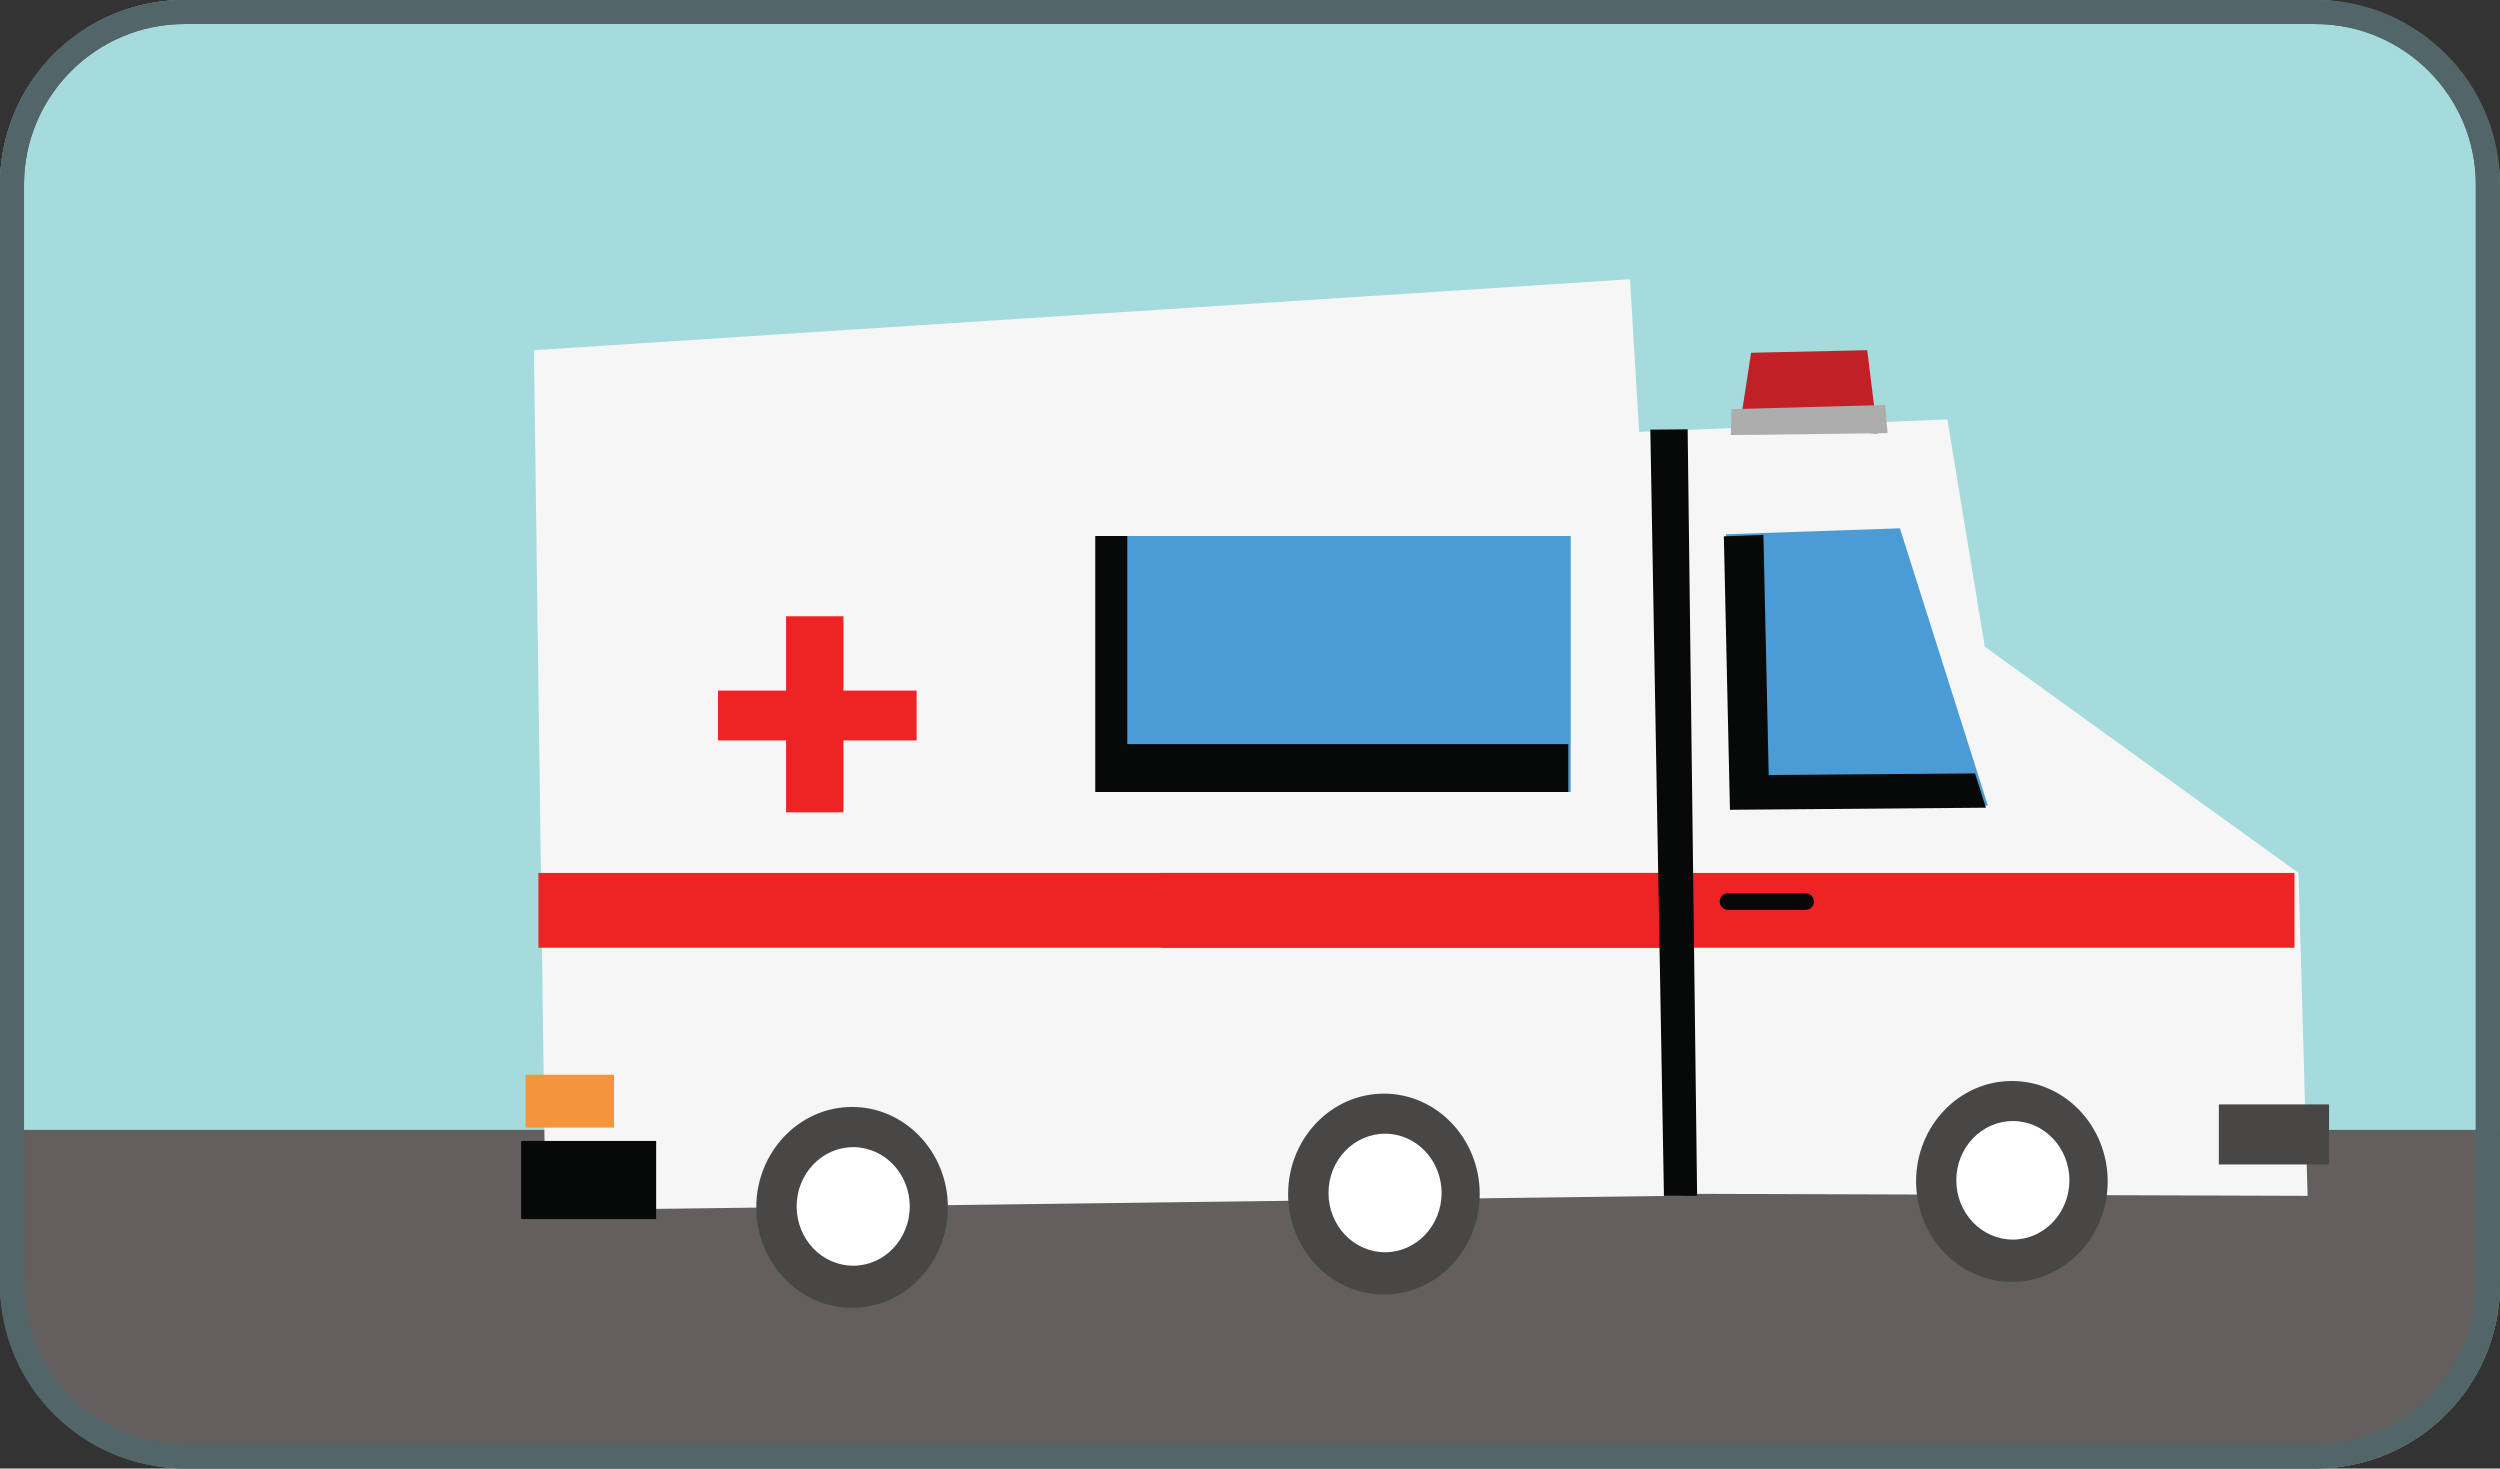 <?xml version="1.0" encoding="UTF-8"?>
<svg id="Layer_1" data-name="Layer 1" xmlns="http://www.w3.org/2000/svg" xmlns:xlink="http://www.w3.org/1999/xlink" viewBox="0 0 156.06 91.67">
  <rect x="0" y="0" width="156.06" height="91.67" fill="#333333" stroke="none"/>
  <defs>
    <style>
      .cls-1 {
        clip-path: url(#clippath);
      }

      .cls-2 {
        fill: none;
      }

      .cls-2, .cls-3, .cls-4, .cls-5, .cls-6, .cls-7, .cls-8, .cls-9, .cls-10, .cls-11, .cls-12, .cls-13, .cls-14, .cls-15, .cls-16 {
        stroke-width: 0px;
      }

      .cls-17 {
        clip-path: url(#clippath-1);
      }

      .cls-3, .cls-4, .cls-5 {
        fill-rule: evenodd;
      }

      .cls-3, .cls-11 {
        fill: #070808;
      }

      .cls-4, .cls-7 {
        fill: #494646;
      }

      .cls-5 {
        fill: #fff;
      }

      .cls-6 {
        fill: #f6f6f6;
      }

      .cls-8 {
        fill: #526568;
      }

      .cls-9 {
        fill: #4b9cd5;
      }

      .cls-10 {
        fill: #635f5e;
      }

      .cls-12 {
        fill: #adadad;
      }

      .cls-13 {
        fill: #c12026;
      }

      .cls-14 {
        fill: #a5dbdd;
      }

      .cls-15 {
        fill: #f4953d;
      }

      .cls-16 {
        fill: #ee2424;
      }
    </style>
    <clipPath id="clippath">
      <rect class="cls-2" width="156.06" height="91.67" rx="11.52" ry="11.52"/>
    </clipPath>
    <clipPath id="clippath-1">
      <path class="cls-2" d="M160.27,83.2c0,8.95-6.17,16.21-13.78,16.21H11.47c-7.61,0-13.78-7.26-13.78-16.21V17.06c0-8.96,6.17-16.22,13.78-16.22h135.03c7.61,0,13.78,7.26,13.78,16.21v66.14h0Z"/>
    </clipPath>
  </defs>
  <g class="cls-1">
    <g>
      <path class="cls-14" d="M163.37,79.55c0,9.14-6.32,16.55-14.11,16.55H10.92c-7.8,0-14.11-7.41-14.11-16.55V13.11c0-9.14,6.32-16.55,14.11-16.55h138.33c7.79,0,14.11,7.41,14.11,16.55v66.44h0Z"/>
      <g class="cls-17">
        <rect class="cls-10" x="-2.94" y="70.53" width="163.47" height="23.98"/>
      </g>
      <g>
        <polygon class="cls-6" points="33.33 21.86 34.05 75.55 105.18 74.64 101.75 17.43 33.33 21.86"/>
        <polygon class="cls-6" points="102.26 26.96 121.56 26.18 123.9 40.37 143.48 54.49 144.05 74.65 104.73 74.52 102.26 26.96"/>
        <polygon class="cls-9" points="107.74 33.35 118.6 32.98 124.09 50.29 108.12 50.42 107.74 33.35"/>
        <polyline class="cls-3" points="110.41 48.38 110.08 33.39 107.61 33.48 107.99 50.55 123.97 50.42 123.29 48.28"/>
        <rect class="cls-16" x="49.07" y="38.47" width="3.58" height="12.24"/>
        <rect class="cls-16" x="44.82" y="43.11" width="12.4" height="3.11"/>
        <polygon class="cls-13" points="108.6 26.64 109.31 22.02 116.56 21.86 117.2 27.06 108.6 26.64"/>
        <polygon class="cls-12" points="108.09 25.54 117.68 25.28 117.83 27.04 108.04 27.16 108.09 25.54"/>
        <path class="cls-4" d="M53.19,69.1c3.3,0,5.98,2.81,5.98,6.27s-2.68,6.27-5.98,6.27-5.98-2.81-5.98-6.27,2.68-6.27,5.98-6.27Z"/>
        <path class="cls-5" d="M53.26,71.61c1.95,0,3.53,1.66,3.53,3.7s-1.58,3.7-3.53,3.7-3.53-1.66-3.53-3.7,1.58-3.7,3.53-3.7Z"/>
        <path class="cls-4" d="M86.39,68.27c3.3,0,5.98,2.81,5.98,6.27s-2.68,6.27-5.98,6.27-5.98-2.81-5.98-6.27,2.68-6.27,5.98-6.27Z"/>
        <path class="cls-5" d="M86.46,70.77c1.95,0,3.53,1.66,3.53,3.7s-1.58,3.7-3.53,3.7-3.53-1.66-3.53-3.7,1.58-3.7,3.53-3.7Z"/>
        <path class="cls-4" d="M125.59,67.48c3.3,0,5.98,2.81,5.98,6.27s-2.68,6.27-5.98,6.27-5.98-2.81-5.98-6.27,2.68-6.27,5.98-6.27Z"/>
        <path class="cls-5" d="M125.65,69.98c1.95,0,3.53,1.66,3.53,3.7s-1.58,3.7-3.53,3.7-3.53-1.66-3.53-3.7,1.58-3.7,3.53-3.7Z"/>
        <rect class="cls-16" x="33.61" y="54.49" width="70.74" height="4.67"/>
        <rect class="cls-16" x="72.49" y="54.49" width="70.74" height="4.67"/>
        <polygon class="cls-11" points="103.02 26.82 105.35 26.8 105.94 74.65 103.87 74.65 103.02 26.82"/>
        <rect class="cls-7" x="138.51" y="68.94" width="6.88" height="3.75"/>
        <rect class="cls-9" x="68.52" y="33.46" width="29.53" height="15.98"/>
        <polygon class="cls-3" points="70.37 33.46 68.37 33.46 68.37 49.44 97.9 49.44 97.9 46.45 70.37 46.45 70.37 33.46"/>
        <rect class="cls-11" x="32.53" y="71.22" width="8.43" height="4.88"/>
        <rect class="cls-15" x="32.81" y="67.09" width="5.52" height="3.3"/>
        <path class="cls-11" d="M113.23,56.28c0,.29-.23.52-.52.52h-4.84c-.28,0-.52-.23-.52-.52s.23-.52.52-.52h4.84c.29,0,.52.23.52.52Z"/>
      </g>
    </g>
  </g>
  <path class="cls-8" d="M144.53,1.5c5.53,0,10.02,4.5,10.02,10.02v68.62c0,5.53-4.5,10.02-10.02,10.02H11.52c-5.53,0-10.02-4.5-10.02-10.02V11.52C1.5,6,6,1.5,11.52,1.5h133.01M144.53,0H11.52C5.16,0,0,5.16,0,11.52v68.62c0,6.36,5.16,11.52,11.52,11.52h133.01c6.36,0,11.52-5.16,11.52-11.52V11.52c0-6.36-5.16-11.52-11.52-11.52h0Z"/>
  <path class="cls-8" d="M144.53,1.5c5.53,0,10.02,4.5,10.02,10.02v68.62c0,5.53-4.5,10.02-10.02,10.02H11.52c-5.53,0-10.02-4.5-10.02-10.02V11.52C1.5,6,6,1.5,11.52,1.5h133.01M144.53,0H11.52C5.16,0,0,5.16,0,11.52v68.62c0,6.36,5.16,11.52,11.52,11.52h133.01c6.36,0,11.52-5.16,11.52-11.52V11.52c0-6.36-5.16-11.52-11.52-11.52h0Z"/>
</svg>